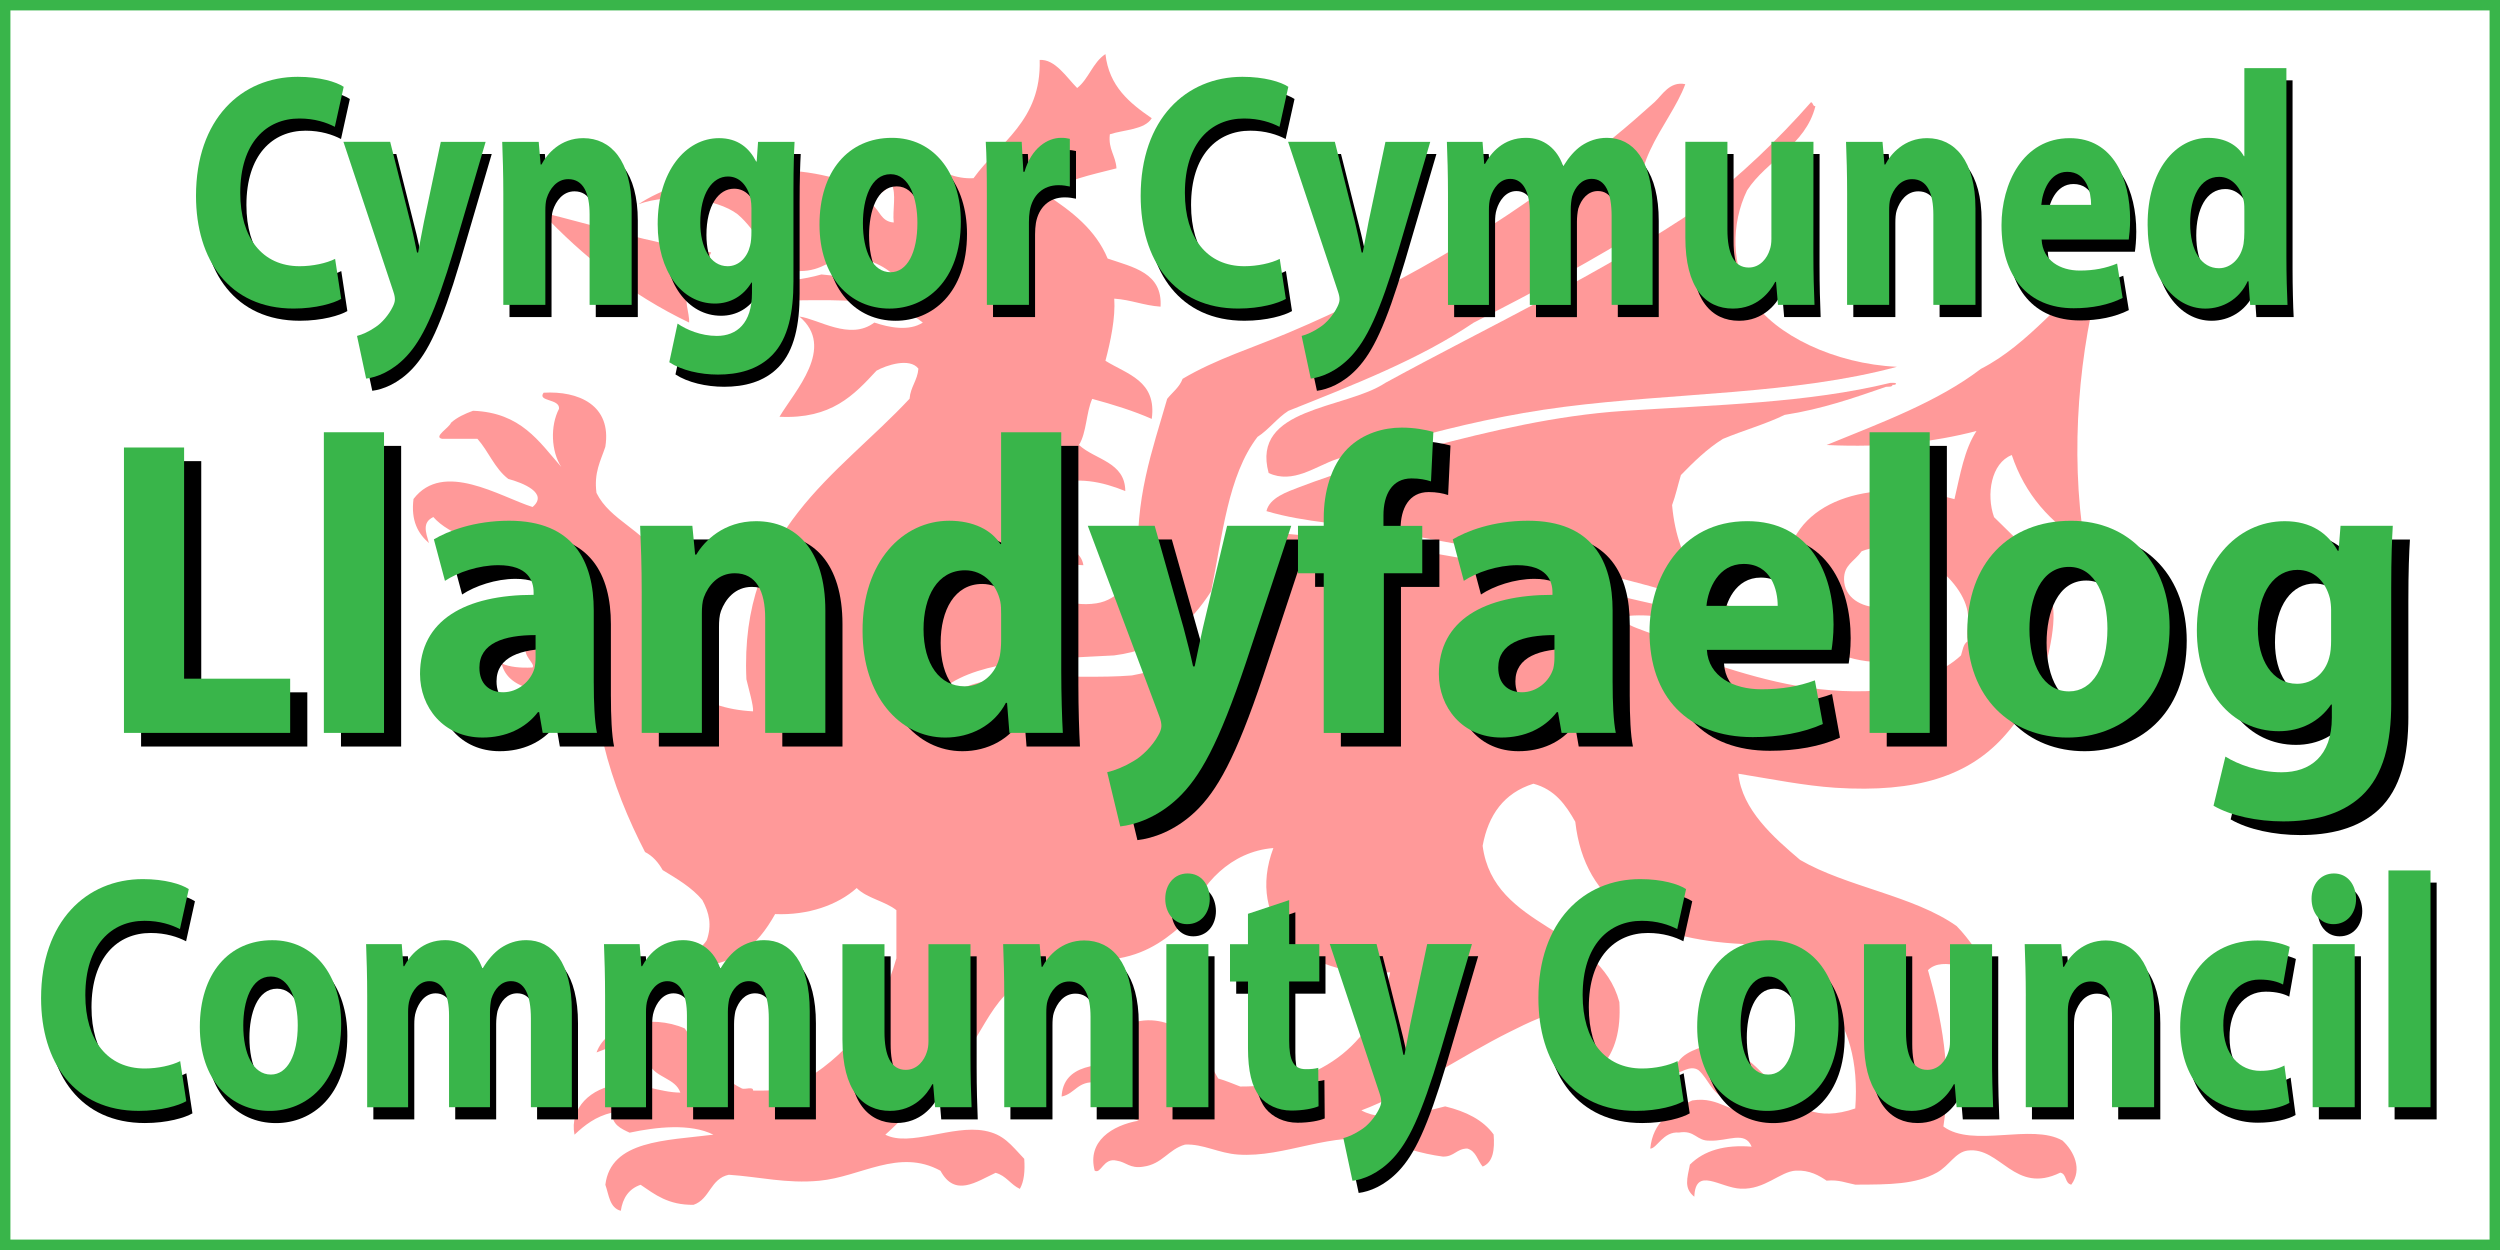 <?xml version="1.0" encoding="utf-8"?>
<!-- Generator: Adobe Illustrator 15.0.0, SVG Export Plug-In . SVG Version: 6.00 Build 0)  -->
<!DOCTYPE svg PUBLIC "-//W3C//DTD SVG 1.1//EN" "http://www.w3.org/Graphics/SVG/1.1/DTD/svg11.dtd">
<svg version="1.1" id="Layer_1" xmlns="http://www.w3.org/2000/svg" xmlns:xlink="http://www.w3.org/1999/xlink" x="0px" y="0px"
	 width="120px" height="60px" viewBox="0 0 120 60" enable-background="new 0 0 120 60" xml:space="preserve">
<g id="Layer_3">
	<rect fill="none" stroke="#39B54A" width="120" height="60"/>
</g>
<g id="Layer_1_1_">
	<g opacity="0.4">
		<g id="Dragon_Group">
			<path fill="#FE0000" d="M86.927,4.907c0.115,0.024,0.072,0.191,0.212,0.192c-0.479,1.902-2.326,2.568-3.281,4.041
				c-0.778,1.614-0.765,3.646,0.211,5.195c1.104,1.749,4.015,3.136,6.984,3.271c-4.896,1.327-10.693,1.244-15.979,1.924
				c-2.622,0.337-5.088,0.902-7.408,1.54c-1.158,0.318-2.381,0.587-3.493,0.962c-1.028,0.347-2.106,1.218-3.278,0.673
				c-0.866-3.173,3.688-3.051,5.606-4.33c5.091-2.78,10.479-5.291,15.134-8.467C83.561,8.388,85.33,6.727,86.927,4.907z"/>
			<path fill="#FE0000" d="M90.843,18.376c0.263-0.012,0.181,0.118,0,0.096c-0.017,0.113-0.192,0.082-0.317,0.096
				c-1.53,0.53-3.06,1.066-4.865,1.347c-0.917,0.449-1.999,0.749-2.967,1.155c-0.771,0.484-1.396,1.104-2.01,1.732
				c-0.145,0.479-0.254,0.988-0.424,1.443c0.131,1.452,0.563,2.632,1.27,3.56c0.222,0.347,0.632,0.52,0.85,0.866
				c0.211,0.097,0.452,0.166,0.525,0.385c0.123,0.03,0.539,0.334,0.107,0.289c-4.938-1.815-10.601-2.772-16.404-3.849
				c-1.912-0.354-3.931-0.399-5.818-0.962c0.146-0.642,0.986-0.925,1.587-1.154c1.908-0.731,4.063-1.354,6.244-1.925
				c2.896-0.758,6.075-1.518,9.313-1.731c4.405-0.292,8.813-0.374,12.807-1.347C90.771,18.376,90.809,18.376,90.843,18.376z"/>
			<path fill="#FE0000" d="M77.719,29.633c0.557,0.617,1.749,0.655,2.329,1.251c0.877,0.292,1.617,0.71,2.435,1.058
				c2.334,0.74,5.063,1.502,8.254,1.154c1.287-0.402,2.533-0.84,3.39-1.635c0.082-0.247,0.104-0.545,0.315-0.673
				c-0.063-0.505,0.086-0.969,0-1.443c-0.313-1.725-3.032-3.711-5.08-2.886c-0.377,0.517-0.854,0.652-0.848,1.347
				c0.021,1.778,3.318,1.851,3.603-0.096c1.817,0.616,1.243,3.685-0.529,3.944c-3.746,0.734-6.405-1.836-5.817-4.81
				c0.586-2.973,4.273-3.927,8.043-2.886c0.273-1.159,0.473-2.391,1.059-3.271c-2.059,0.535-4.403,0.808-7.197,0.673
				c2.629-1.073,5.34-2.073,7.408-3.656c2.328-1.187,3.965-3.515,5.82-4.811c-1.102,3.828-1.562,8.749-0.85,13.181
				c-1.637-0.979-2.855-2.34-3.488-4.233c-0.992,0.386-1.238,1.899-0.851,2.982c1.282,1.284,2.778,2.452,2.854,4.619
				c0.024,0.646-0.144,1.593-0.314,2.212c-0.373,1.33-1.146,2.697-2.115,3.752c-1.662,1.809-4.104,2.662-8.045,2.406
				c-1.523-0.104-2.975-0.403-4.654-0.674c0.174,1.731,1.703,3.067,2.963,4.137c2.238,1.301,5.453,1.715,7.515,3.176
				c0.614,0.628,1.083,1.389,1.587,2.117c-0.725,0.164-2.227-0.742-2.963,0c0.635,2.211,1.162,4.883,0.74,7.504
				c1.412,1.045,4.234-0.168,5.716,0.674c0.551,0.506,0.967,1.38,0.423,2.117c-0.322-0.061-0.207-0.518-0.529-0.577
				c-2.199,1.075-2.869-1.259-4.445-1.06c-0.592,0.076-0.881,0.728-1.479,1.06c-1.021,0.563-2.209,0.573-3.916,0.577
				c-0.438-0.082-0.785-0.248-1.376-0.192c-0.346-0.237-0.817-0.517-1.479-0.481c-0.754,0.041-1.479,0.922-2.646,0.867
				c-1-0.047-2.167-1.084-2.225,0.385c-0.508-0.407-0.344-0.861-0.211-1.541c0.684-0.682,1.67-0.963,2.963-0.862
				c-0.32-0.78-1.146-0.25-2.01-0.288c-0.651,0.02-0.701-0.52-1.48-0.389c-0.752-0.069-1.059,0.771-1.376,0.771
				c0.121-1.271,0.993-1.854,2.011-2.311c1.354-0.227,1.896,0.768,2.965,0.482c0.09-0.691-0.929-0.375-1.377-0.578
				c-0.644-0.25-0.812-0.933-1.271-1.349c-0.438-0.321-0.964,0.242-1.163,0.099c0.104-0.869,0.927-1.082,1.691-1.35
				c3.043,0.255,3.272,4.365,6.984,3.079c0.338-4.569-2.121-6.604-5.396-7.892c-4.588-0.223-7.594-1.885-8.043-5.869
				c-0.455-0.807-0.978-1.551-2.01-1.826c-1.414,0.443-2.164,1.497-2.437,2.98c0.521,4.021,5.606,3.883,6.563,7.504
				c0.08,1.354-0.215,2.373-0.848,3.08c-0.511-1.076-0.335-2.463-1.691-2.6c-0.697-0.068-1.873,0.523-2.752,0.962
				c-2.229,1.108-4.914,2.947-7.092,3.753c1.155,0.645,2.915,0.081,4.021-0.191c1.002,0.244,1.823,0.652,2.327,1.349
				c0.054,0.722-0.018,1.333-0.527,1.54c-0.247-0.288-0.311-0.746-0.74-0.866c-0.521,0.009-0.621,0.396-1.165,0.388
				c-1.081-0.142-1.968-0.457-2.856-0.771c-2.521-0.479-4.695,0.833-6.982,0.673c-0.925-0.063-1.682-0.521-2.54-0.479
				c-0.809,0.229-1.084,0.938-2.011,1.061c-0.641,0.104-0.813-0.225-1.27-0.289c-0.642-0.163-0.749,0.662-1.059,0.479
				c-0.37-1.414,0.837-2.174,2.117-2.402c-1.06-0.258-1.251-1.301-2.011-1.828c-0.93-0.105-1.032,0.537-1.693,0.674
				c0.077-1.531,1.712-1.648,3.598-1.539c-0.061-0.141-0.008-1.207-0.423-1.348c-0.682-0.043-0.999,0.246-1.375,0.479
				c0.298-0.705,1.532-1.313,2.54-1.25c1.744,0.107,2.558,1.707,3.175,2.791c0.378,0.104,0.708,0.254,1.058,0.385
				c4.068,0.024,6.603-2.34,7.197-5.482c-4.248,0.314-6.93-2.458-5.606-5.965c-2.042,0.164-3.479,1.712-4.127,3.464
				c-0.88,0.804-1.81,1.563-3.281,1.828c0.231,1.269,0.07,2.755-1.164,2.981c0.058-1.108-0.533-1.633-1.164-2.117
				c-3.088-0.532-3.763,1.884-4.868,3.463c-1.394,1.332-2.581,2.852-4.022,4.14c1.168,0.603,3.206-0.479,4.763-0.19
				c0.909,0.168,1.246,0.649,1.905,1.349c0.041,0.582-0.007,1.084-0.211,1.442c-0.446-0.205-0.647-0.631-1.164-0.771
				c-0.935,0.434-1.952,1.186-2.646-0.1c-1.998-1.094-3.819,0.293-5.821,0.481c-1.578,0.147-2.857-0.19-4.339-0.288
				c-0.889,0.186-0.899,1.17-1.693,1.443c-1.216,0.016-1.854-0.496-2.54-0.962c-0.564,0.192-0.857,0.631-0.952,1.25
				c-0.544-0.147-0.568-0.767-0.741-1.25c0.262-2.136,2.891-2.118,5.186-2.405c-1.104-0.555-2.76-0.367-4.021-0.096
				c-0.422-0.194-0.846-0.387-0.847-0.963c-0.785,0.185-1.313,0.603-1.799,1.06c-0.251-1.28,0.79-2.254,2.117-2.405
				c0.998-0.115,1.974,0.381,2.963,0.385c-0.227-0.689-1.186-0.719-1.482-1.348c0-0.353,0-0.705,0-1.059
				c-1.15-0.116-1.823,0.203-2.54,0.48c0.493-1.375,2.619-1.855,4.233-1.154c0.769,1.097,1.47,2.256,2.752,2.887
				c0.154,0.053,0.547-0.113,0.529,0.096c0.828,0.016,1.602-0.02,2.117-0.289c2.346-1.33,3.986-3.303,4.762-6.061
				c0-0.77,0-1.54,0-2.309c-0.547-0.437-1.419-0.57-1.905-1.062c-0.907,0.813-2.334,1.317-3.916,1.25
				c-0.846,1.508-2.017,2.724-4.762,2.501c0.425-0.479,1.139-0.693,1.481-1.25c0.253-0.729,0.118-1.309-0.212-1.924
				c-0.503-0.604-1.213-1.018-1.905-1.439c-0.206-0.359-0.465-0.672-0.847-0.867c-1.571-3.043-2.964-7.008-2.329-11.453
				c-0.858,0.214-0.543,2.332-1.058,3.175c-1.013,0.854-3.21,0.588-3.493-0.771c0.381,0.168,0.884,0.223,1.482,0.191
				c0.145-0.201-0.485-0.52-0.318-1.061c0.477-1.015,2.244-1.354,1.588-3.081c-0.981-0.52-1.908-1.088-2.117-2.309
				c-1.332,0.828-3.183,0.068-3.916-0.77c-0.542,0.258-0.365,0.724-0.211,1.25c-0.521-0.456-0.872-1.067-0.741-2.117
				c1.425-1.868,4.159-0.104,5.715,0.385c0.783-0.661-0.47-1.162-1.164-1.347c-0.654-0.496-0.945-1.322-1.482-1.925
				c-0.564,0-1.129,0-1.693,0c-0.451-0.085,0.347-0.539,0.423-0.77c0.283-0.256,0.655-0.431,1.059-0.577
				c2.302,0.088,3.167,1.482,4.233,2.694c-0.483-0.743-0.538-1.958-0.106-2.79c0.047-0.496-1.06-0.334-0.741-0.77
				c1.654-0.099,3.288,0.583,2.963,2.598c-0.22,0.666-0.555,1.229-0.424,2.212c0.656,1.328,2.28,1.776,2.963,3.079
				c0.25,1.087,0.229,2.421,0.212,3.752c0.327,2.233,1.713,3.509,4.339,3.653c0.033-0.256-0.212-1.088-0.318-1.537
				c-0.337-7.169,4.364-9.759,7.832-13.469c0.044-0.569,0.379-0.874,0.424-1.443c-0.415-0.543-1.548-0.163-2.011,0.096
				c-1.081,1.166-2.159,2.334-4.657,2.213c0.733-1.237,2.719-3.326,0.953-4.811c0.91,0.116,2.43,1.177,3.599,0.289
				c0.726,0.244,1.669,0.428,2.328,0c-2.464-2.005-7.795-0.346-11.218-1.54c-0.302,0.407,0.028,1.062,0,1.54
				c-2.82-1.349-5.105-3.185-7.091-5.292c2.37,0.572,5.271,1.494,8.149,1.924c-0.17,0.455-0.662,0.617-0.741,1.155
				c1.765,0.413,4.377,0.385,6.033-0.096c1.127,0.13,2.382,0.143,3.598,0.192c-0.303-0.463-1.373-1.061-2.54-1.059
				c-0.793,0.273-1.256,0.846-2.54,0.673c-1.156-0.617-1.588-1.891-2.54-2.694c-0.996-0.761-3.247-1.037-4.762-0.481
				c2.119-1.417,6.486-2.216,9.736-1.155c0.744-0.547,0.917-1.359,1.905-1.443c1.516-0.129,2.762,1.447,4.445,1.347
				c1.243-1.724,3.26-2.745,3.175-5.676c0.743-0.052,1.304,0.855,1.799,1.347C52.26,3.792,52.447,3,53.061,2.596
				c0.171,1.544,1.156,2.349,2.223,3.079c-0.342,0.555-1.307,0.544-2.011,0.77c-0.087,0.721,0.283,1.026,0.318,1.636
				c-1.235,0.32-2.547,0.571-3.387,1.25c1.23,0.806,2.382,1.683,2.963,3.079c1.229,0.421,2.637,0.682,2.54,2.31
				c-0.82-0.057-1.403-0.329-2.223-0.385c0.063,0.921-0.179,2.058-0.423,2.983c1.048,0.651,2.473,0.959,2.223,2.79
				c-0.878-0.388-1.853-0.689-2.858-0.962c-0.295,0.661-0.266,1.618-0.635,2.212c0.767,0.714,2.215,0.809,2.223,2.213
				c-1.103-0.446-2.286-0.713-3.599-0.289c0.18,1.158-0.321,1.697-0.635,2.405c0.711,0.508,2.062,0.435,2.223,1.443
				c-0.923-0.069-1.59,0.095-2.223,0.289c0.182,1.176,1.535,1.745,2.857,1.539c1.067-0.166,1.602-1.107,2.011-1.731
				c-0.206-3.299,0.67-5.612,1.376-8.082c0.252-0.316,0.59-0.553,0.741-0.962c1.583-0.94,3.396-1.501,5.081-2.212
				c4.973-2.1,9.635-4.821,13.651-7.89c1.407-0.992,2.622-2.008,3.916-3.175c0.369-0.333,0.728-1.021,1.481-0.866
				c-0.744,2.03-3.181,4.16-1.693,6.735c-2.688,1.693-5.549,3.229-8.467,4.714c-2.588,1.753-5.754,2.979-8.894,4.233
				c-0.557,0.36-0.926,0.891-1.481,1.25c-1.419,1.854-1.684,4.756-2.223,7.409c-0.991,1.536-2.306,2.778-4.657,3.079
				c-3.094,0.17-6.353,0.188-8.149,1.539c-0.187,0.601-0.569,1.022-0.635,1.731c0.343-0.489,0.73-0.939,1.058-1.442
				c1.823-1.229,5.655-0.632,8.573-0.866c2.337-0.408,3.718-1.688,4.762-3.271c0.393-1.15,0.545-2.519,1.059-3.56
				c1.542-0.061,3.129,0.197,4.661,0.385c4.43,0.547,8.961,1.427,12.805,2.597c1.371,0.374,3.253,0.662,4.658,1.251
				c0.041,0.018,0.522,0.258,0.104,0.096c-0.387,0.032-0.588-0.107-0.848-0.192C80.209,29.75,78.986,29.364,77.719,29.633z
				 M41.842,9.814c0.387,0.257,0.433,0.825,1.058,0.866c-0.069-0.579,0.14-1.41-0.105-1.828C42.514,9.206,41.974,9.324,41.842,9.814
				z M26.92,22.61C26.989,22.673,26.875,22.57,26.92,22.61L26.92,22.61z"/>
		</g>
	</g>
</g>
<g id="Texts">
	<g enable-background="new    ">
		<path d="M9.237,53.441c-0.358,0.209-1.208,0.465-2.283,0.465c-3.093,0-4.686-2.338-4.686-5.41c0-3.682,2.177-5.715,4.885-5.715
			c1.048,0,1.845,0.24,2.204,0.48l-0.425,1.92c-0.398-0.207-0.969-0.398-1.699-0.398c-1.593,0-2.841,1.168-2.841,3.568
			c0,2.16,1.062,3.521,2.854,3.521c0.624,0,1.288-0.146,1.699-0.354L9.237,53.441z"/>
		<path d="M16.672,49.729c0,2.865-1.686,4.18-3.425,4.18c-1.898,0-3.359-1.506-3.359-4.033c0-2.545,1.381-4.162,3.478-4.162
			C15.345,45.711,16.672,47.359,16.672,49.729z M11.973,49.809c0,1.346,0.464,2.354,1.327,2.354c0.797,0,1.288-0.944,1.288-2.369
			c0-1.151-0.372-2.337-1.288-2.337C12.345,47.456,11.973,48.656,11.973,49.809z"/>
		<path d="M17.921,48.4c0-0.979-0.026-1.793-0.053-2.498h1.712l0.08,1.058h0.04c0.278-0.513,0.863-1.249,1.964-1.249
			c0.85,0,1.5,0.527,1.779,1.346h0.027c0.252-0.416,0.531-0.736,0.85-0.961c0.358-0.24,0.756-0.385,1.234-0.385
			c1.248,0,2.19,1.057,2.19,3.41v4.609H25.78v-4.258c0-1.139-0.305-1.793-0.956-1.793c-0.478,0-0.796,0.385-0.942,0.848
			c-0.04,0.177-0.066,0.416-0.066,0.625v4.578h-1.965v-4.401c0-0.978-0.292-1.649-0.942-1.649c-0.518,0-0.823,0.48-0.943,0.864
			c-0.066,0.192-0.08,0.417-0.08,0.625v4.562h-1.965V48.4z"/>
		<path d="M29.34,48.4c0-0.979-0.026-1.793-0.053-2.498H31l0.08,1.058h0.04c0.278-0.513,0.863-1.249,1.964-1.249
			c0.85,0,1.5,0.527,1.779,1.346h0.027c0.252-0.416,0.531-0.736,0.85-0.961c0.358-0.24,0.756-0.385,1.234-0.385
			c1.248,0,2.19,1.057,2.19,3.41v4.609h-1.965v-4.258c0-1.139-0.305-1.793-0.956-1.793c-0.478,0-0.796,0.385-0.942,0.848
			c-0.04,0.177-0.066,0.416-0.066,0.625v4.578H33.27v-4.401c0-0.978-0.292-1.649-0.942-1.649c-0.518,0-0.823,0.48-0.943,0.864
			c-0.066,0.192-0.08,0.417-0.08,0.625v4.562H29.34V48.4z"/>
		<path d="M46.879,51.219c0,1.023,0.026,1.855,0.053,2.512H45.18l-0.093-1.104h-0.04c-0.252,0.48-0.863,1.279-2.031,1.279
			c-1.327,0-2.283-0.991-2.283-3.408v-4.594h2.018v4.209c0,1.137,0.305,1.824,1.022,1.824c0.558,0,0.89-0.463,1.009-0.849
			c0.053-0.146,0.08-0.319,0.08-0.526v-4.658h2.018L46.879,51.219L46.879,51.219z"/>
		<path d="M48.5,48.4c0-0.979-0.026-1.793-0.053-2.498h1.752l0.093,1.09h0.04c0.266-0.514,0.916-1.266,2.005-1.266
			c1.327,0,2.323,1.071,2.323,3.377v4.627h-2.018v-4.338c0-1.01-0.292-1.697-1.022-1.697c-0.557,0-0.889,0.465-1.035,0.912
			c-0.053,0.16-0.066,0.385-0.066,0.607v4.516H48.5V48.4z"/>
		<path d="M58.365,43.727c0,0.672-0.412,1.217-1.088,1.217c-0.638,0-1.049-0.545-1.049-1.217c0-0.688,0.425-1.217,1.075-1.217
			C57.953,42.51,58.352,43.038,58.365,43.727z M56.281,53.73v-7.828h2.018v7.828H56.281z"/>
		<path d="M62.177,43.79v2.112h1.446v1.793h-1.446v2.834c0,0.943,0.199,1.375,0.796,1.375c0.279,0,0.412-0.016,0.598-0.063
			l0.016,1.843c-0.253,0.11-0.744,0.207-1.302,0.207c-0.65,0-1.194-0.271-1.526-0.672c-0.373-0.466-0.558-1.218-0.558-2.32v-3.201
			h-0.863v-1.793H60.2v-1.457L62.177,43.79z"/>
		<path d="M66.372,45.902l0.969,3.856c0.106,0.448,0.239,1.041,0.318,1.457h0.054c0.079-0.433,0.186-1.009,0.278-1.473l0.811-3.843
			h2.15l-1.515,5.154c-0.931,3.121-1.554,4.354-2.283,5.137c-0.689,0.736-1.434,1.011-1.938,1.072l-0.438-2.049
			c0.252-0.063,0.57-0.208,0.875-0.416c0.307-0.191,0.65-0.592,0.838-0.977c0.064-0.129,0.105-0.256,0.105-0.352
			c0-0.099-0.015-0.209-0.08-0.4l-2.39-7.172h2.244v0.004H66.372z"/>
		<path d="M81.107,53.441c-0.357,0.209-1.207,0.465-2.282,0.465c-3.093,0-4.687-2.338-4.687-5.41c0-3.682,2.178-5.715,4.885-5.715
			c1.05,0,1.847,0.24,2.205,0.48l-0.426,1.92c-0.398-0.207-0.97-0.398-1.699-0.398c-1.592,0-2.84,1.168-2.84,3.568
			c0,2.16,1.062,3.521,2.854,3.521c0.624,0,1.287-0.146,1.699-0.354L81.107,53.441z"/>
		<path d="M88.545,49.729c0,2.865-1.686,4.18-3.425,4.18c-1.897,0-3.358-1.506-3.358-4.033c0-2.545,1.381-4.162,3.479-4.162
			C87.218,45.711,88.545,47.359,88.545,49.729z M83.846,49.809c0,1.346,0.465,2.354,1.327,2.354c0.798,0,1.288-0.944,1.288-2.369
			c0-1.151-0.372-2.337-1.288-2.337C84.217,47.456,83.846,48.656,83.846,49.809z"/>
		<path d="M95.914,51.219c0,1.023,0.025,1.855,0.053,2.512h-1.752l-0.093-1.104h-0.04c-0.252,0.48-0.863,1.279-2.031,1.279
			c-1.326,0-2.283-0.991-2.283-3.408v-4.594h2.02v4.209c0,1.137,0.306,1.824,1.021,1.824c0.559,0,0.891-0.463,1.008-0.849
			c0.056-0.146,0.08-0.319,0.08-0.526v-4.658h2.02L95.914,51.219L95.914,51.219z"/>
		<path d="M97.535,48.4c0-0.979-0.026-1.793-0.053-2.498h1.752l0.093,1.09h0.04c0.266-0.514,0.916-1.266,2.005-1.266
			c1.327,0,2.323,1.071,2.323,3.377v4.627h-2.021v-4.338c0-1.01-0.292-1.697-1.021-1.697c-0.557,0-0.889,0.465-1.035,0.912
			c-0.053,0.16-0.066,0.385-0.066,0.607v4.516h-2.018V48.4z"/>
		<path d="M110.188,53.521c-0.356,0.209-1.035,0.369-1.806,0.369c-2.097,0-3.438-1.555-3.438-4.002c0-2.289,1.303-4.162,3.719-4.162
			c0.529,0,1.113,0.11,1.54,0.305l-0.319,1.809c-0.236-0.128-0.597-0.24-1.128-0.24c-1.063,0-1.752,0.914-1.737,2.193
			c0,1.426,0.797,2.191,1.777,2.191c0.479,0,0.852-0.096,1.154-0.256L110.188,53.521z"/>
		<path d="M113.389,43.727c0,0.672-0.412,1.217-1.089,1.217c-0.638,0-1.049-0.545-1.049-1.217c0-0.688,0.425-1.217,1.075-1.217
			S113.375,43.038,113.389,43.727z M111.305,53.73v-7.828h2.019v7.828H111.305z"/>
		<path d="M114.941,42.366h2.018V53.73h-2.018V42.366z"/>
	</g>
	<g enable-background="new    ">
		<path d="M16.673,14.932c-0.358,0.208-1.208,0.464-2.283,0.464c-3.093,0-4.686-2.337-4.686-5.41c0-3.682,2.177-5.714,4.885-5.714
			c1.048,0,1.845,0.24,2.204,0.48l-0.425,1.921c-0.398-0.208-0.969-0.4-1.699-0.4c-1.593,0-2.841,1.168-2.841,3.569
			c0,2.161,1.062,3.521,2.854,3.521c0.624,0,1.288-0.144,1.699-0.352L16.673,14.932z"/>
		<path d="M19.024,7.393l0.969,3.857c0.106,0.448,0.239,1.041,0.318,1.457h0.053c0.08-0.432,0.186-1.008,0.279-1.473l0.81-3.841
			h2.15l-1.513,5.154c-0.929,3.121-1.553,4.354-2.283,5.138c-0.69,0.736-1.434,1.009-1.938,1.073l-0.438-2.049
			c0.252-0.064,0.571-0.208,0.876-0.417c0.305-0.192,0.65-0.592,0.836-0.976c0.066-0.128,0.106-0.256,0.106-0.353
			c0-0.096-0.013-0.208-0.08-0.4l-2.39-7.171L19.024,7.393L19.024,7.393z"/>
		<path d="M24.455,9.89c0-0.977-0.026-1.793-0.053-2.497h1.752l0.093,1.088h0.04c0.266-0.512,0.916-1.265,2.005-1.265
			c1.327,0,2.323,1.073,2.323,3.377v4.626h-2.018v-4.338c0-1.008-0.292-1.697-1.022-1.697c-0.557,0-0.889,0.464-1.035,0.913
			c-0.053,0.16-0.066,0.384-0.066,0.608v4.514h-2.018L24.455,9.89L24.455,9.89z"/>
		<path d="M38.382,14.084c0,1.504-0.252,2.737-0.996,3.521c-0.704,0.736-1.672,0.96-2.628,0.96c-0.863,0-1.752-0.208-2.336-0.592
			l0.398-1.856c0.412,0.288,1.115,0.592,1.885,0.592c0.956,0,1.686-0.608,1.686-2.065v-0.496h-0.026
			c-0.385,0.64-1.009,1.008-1.752,1.008c-1.606,0-2.748-1.569-2.748-3.81c0-2.529,1.341-4.13,2.947-4.13
			c0.889,0,1.447,0.464,1.779,1.121h0.026l0.066-0.944h1.752c-0.026,0.512-0.053,1.168-0.053,2.337V14.084z M36.365,10.578
			c0-0.144-0.013-0.304-0.04-0.448c-0.146-0.641-0.531-1.073-1.088-1.073c-0.744,0-1.328,0.8-1.328,2.225
			c0,1.168,0.478,2.081,1.314,2.081c0.531,0,0.942-0.416,1.075-0.976c0.053-0.192,0.066-0.448,0.066-0.656v-1.153H36.365z"/>
		<path d="M46.416,11.219c0,2.865-1.686,4.178-3.425,4.178c-1.898,0-3.359-1.505-3.359-4.034c0-2.545,1.381-4.162,3.478-4.162
			C45.088,7.201,46.416,8.85,46.416,11.219z M41.716,11.299c0,1.344,0.464,2.353,1.327,2.353c0.797,0,1.288-0.944,1.288-2.369
			c0-1.152-0.372-2.337-1.288-2.337C42.088,8.946,41.716,10.146,41.716,11.299z"/>
		<path d="M47.665,9.97c0-1.153-0.013-1.905-0.053-2.577h1.726l0.08,1.44h0.053c0.332-1.152,1.115-1.632,1.752-1.632
			c0.186,0,0.279,0.016,0.425,0.048v2.289c-0.16-0.032-0.319-0.064-0.544-0.064c-0.743,0-1.248,0.48-1.381,1.232
			c-0.026,0.16-0.04,0.352-0.04,0.544v3.97h-2.018V9.97z"/>
		<path d="M62.016,14.932c-0.355,0.208-1.207,0.464-2.282,0.464c-3.093,0-4.686-2.337-4.686-5.41c0-3.682,2.177-5.714,4.885-5.714
			c1.047,0,1.844,0.24,2.204,0.48l-0.426,1.921c-0.398-0.208-0.969-0.4-1.699-0.4c-1.593,0-2.841,1.168-2.841,3.569
			c0,2.161,1.062,3.521,2.854,3.521c0.624,0,1.288-0.144,1.7-0.352L62.016,14.932z"/>
		<path d="M64.368,7.393l0.97,3.857c0.105,0.448,0.238,1.041,0.318,1.457h0.053c0.08-0.432,0.188-1.008,0.279-1.473l0.81-3.841h2.15
			l-1.513,5.154c-0.932,3.121-1.556,4.354-2.285,5.138c-0.688,0.736-1.435,1.009-1.938,1.073l-0.438-2.049
			c0.252-0.064,0.57-0.208,0.875-0.417c0.308-0.192,0.65-0.592,0.838-0.976c0.066-0.128,0.105-0.256,0.105-0.353
			c0-0.096-0.014-0.208-0.08-0.4l-2.39-7.171L64.368,7.393L64.368,7.393z"/>
		<path d="M69.799,9.89c0-0.977-0.025-1.793-0.053-2.497h1.712l0.08,1.057h0.04c0.277-0.512,0.861-1.249,1.965-1.249
			c0.85,0,1.5,0.528,1.777,1.344h0.027c0.252-0.416,0.529-0.736,0.85-0.96c0.357-0.24,0.757-0.384,1.234-0.384
			c1.248,0,2.189,1.056,2.189,3.409v4.61h-1.965v-4.258c0-1.136-0.307-1.792-0.956-1.792c-0.479,0-0.798,0.384-0.942,0.848
			c-0.04,0.176-0.064,0.416-0.064,0.625v4.578h-1.965v-4.402c0-0.977-0.293-1.648-0.942-1.648c-0.519,0-0.823,0.48-0.942,0.864
			c-0.066,0.192-0.08,0.416-0.08,0.624v4.562h-1.965V9.89z"/>
		<path d="M87.338,12.707c0,1.024,0.025,1.857,0.053,2.513h-1.752l-0.093-1.104h-0.04c-0.252,0.48-0.863,1.281-2.031,1.281
			c-1.326,0-2.283-0.993-2.283-3.41V7.393h2.02v4.209c0,1.137,0.307,1.825,1.021,1.825c0.559,0,0.891-0.464,1.01-0.849
			c0.054-0.144,0.078-0.32,0.078-0.528V7.393h2.02L87.338,12.707L87.338,12.707z"/>
		<path d="M88.959,9.89c0-0.977-0.025-1.793-0.053-2.497h1.752l0.093,1.088h0.04c0.266-0.512,0.916-1.265,2.005-1.265
			c1.327,0,2.323,1.073,2.323,3.377v4.626H93.1v-4.338c0-1.008-0.291-1.697-1.021-1.697c-0.558,0-0.89,0.464-1.036,0.913
			c-0.053,0.16-0.066,0.384-0.066,0.608v4.514h-2.018V9.89z"/>
		<path d="M98.293,12.083c0.053,1.008,0.889,1.489,1.832,1.489c0.689,0,1.247-0.112,1.792-0.336l0.267,1.649
			c-0.664,0.336-1.475,0.496-2.351,0.496c-2.204,0-3.465-1.537-3.465-3.986c0-1.985,1.021-4.178,3.278-4.178
			c2.098,0,2.895,1.969,2.895,3.906c0,0.416-0.04,0.784-0.066,0.96H98.293z M100.669,10.418c0-0.592-0.213-1.585-1.142-1.585
			c-0.852,0-1.195,0.944-1.248,1.585H100.669z"/>
		<path d="M110.043,3.855v9.028c0,0.88,0.025,1.809,0.053,2.337h-1.791l-0.08-1.136h-0.039c-0.397,0.864-1.194,1.313-2.031,1.313
			c-1.541,0-2.773-1.585-2.773-4.018c-0.014-2.641,1.354-4.178,2.907-4.178c0.812,0,1.42,0.352,1.712,0.88h0.025V3.855H110.043z
			 M108.023,10.707c0-0.128,0-0.304-0.025-0.448c-0.119-0.64-0.559-1.185-1.182-1.185c-0.93,0-1.396,0.992-1.396,2.225
			c0,1.328,0.544,2.161,1.381,2.161c0.585,0,1.063-0.48,1.183-1.168c0.027-0.176,0.039-0.368,0.039-0.56V10.707z"/>
	</g>
	<g>
		<path d="M6.772,22.135H9.66v11.097h5.091v2.602H6.772V22.135z"/>
		<path d="M16.367,21.403h2.888v14.431h-2.888V21.403z"/>
		<path d="M29.324,33.436c0,0.936,0.038,1.85,0.152,2.398h-2.603l-0.171-0.996h-0.057c-0.608,0.793-1.558,1.22-2.66,1.22
			c-1.88,0-3.001-1.464-3.001-3.049c0-2.581,2.166-3.801,5.452-3.801v-0.122c0-0.548-0.266-1.301-1.69-1.301
			c-0.95,0-1.957,0.346-2.565,0.752l-0.532-1.992c0.646-0.386,1.919-0.894,3.609-0.894c3.097,0,4.065,1.951,4.065,4.309V33.436z
			 M26.531,31.139c-1.52,0-2.698,0.387-2.698,1.565c0,0.792,0.494,1.179,1.14,1.179c0.703,0,1.311-0.508,1.5-1.139
			c0.038-0.162,0.057-0.346,0.057-0.527V31.139z"/>
		<path d="M31.624,29.066c0-1.24-0.038-2.276-0.076-3.171h2.507l0.133,1.382h0.057c0.38-0.65,1.311-1.605,2.869-1.605
			c1.9,0,3.325,1.361,3.325,4.288v5.874h-2.888v-5.508c0-1.281-0.418-2.155-1.463-2.155c-0.798,0-1.272,0.589-1.481,1.159
			c-0.076,0.203-0.095,0.488-0.095,0.772v5.731h-2.888V29.066z"/>
		<path d="M51.762,21.403v11.464c0,1.117,0.038,2.296,0.076,2.967h-2.564l-0.114-1.443h-0.057c-0.57,1.098-1.71,1.667-2.906,1.667
			c-2.204,0-3.971-2.013-3.971-5.102c-0.019-3.354,1.938-5.305,4.16-5.305c1.159,0,2.033,0.447,2.451,1.118h0.038v-5.366H51.762z
			 M48.875,30.103c0-0.163,0-0.386-0.038-0.569c-0.171-0.813-0.798-1.504-1.691-1.504c-1.329,0-1.994,1.26-1.994,2.825
			c0,1.687,0.778,2.743,1.976,2.743c0.836,0,1.52-0.609,1.69-1.482c0.038-0.225,0.058-0.469,0.058-0.712V30.103z"/>
		<path d="M56.248,25.895l1.387,4.898c0.152,0.569,0.343,1.322,0.456,1.85h0.076c0.114-0.549,0.266-1.28,0.399-1.869l1.158-4.878
			h3.079l-2.166,6.544c-1.331,3.964-2.223,5.529-3.268,6.524c-0.988,0.935-2.052,1.28-2.773,1.362l-0.627-2.602
			c0.361-0.082,0.816-0.265,1.254-0.529c0.437-0.244,0.931-0.752,1.196-1.239c0.096-0.163,0.152-0.325,0.152-0.447
			S56.552,35.244,56.457,35l-3.419-9.105H56.248z"/>
		<path d="M64.361,35.834v-7.663h-1.236v-2.276h1.236v-0.386c0-1.199,0.342-2.52,1.158-3.333c0.74-0.731,1.729-0.996,2.584-0.996
			c0.627,0,1.121,0.102,1.52,0.204l-0.113,2.378c-0.248-0.082-0.553-0.143-0.932-0.143c-0.949,0-1.35,0.793-1.35,1.769v0.508h1.863
			v2.276h-1.844v7.663H64.361z"/>
		<path d="M78.229,33.436c0,0.936,0.039,1.85,0.152,2.398h-2.602l-0.172-0.996h-0.057c-0.607,0.793-1.559,1.22-2.66,1.22
			c-1.881,0-3.002-1.464-3.002-3.049c0-2.581,2.166-3.801,5.453-3.801v-0.122c0-0.548-0.266-1.301-1.691-1.301
			c-0.949,0-1.957,0.346-2.564,0.752l-0.531-1.992c0.645-0.386,1.918-0.894,3.609-0.894c3.096,0,4.064,1.951,4.064,4.309V33.436z
			 M75.436,31.139c-1.52,0-2.697,0.387-2.697,1.565c0,0.792,0.494,1.179,1.141,1.179c0.703,0,1.311-0.508,1.5-1.139
			c0.039-0.162,0.057-0.346,0.057-0.527V31.139z"/>
		<path d="M82.752,31.851c0.076,1.28,1.273,1.89,2.621,1.89c0.988,0,1.787-0.143,2.564-0.427l0.381,2.094
			c-0.949,0.427-2.109,0.63-3.363,0.63c-3.152,0-4.957-1.951-4.957-5.061c0-2.521,1.463-5.305,4.691-5.305
			c3.002,0,4.143,2.5,4.143,4.959c0,0.528-0.059,0.996-0.096,1.22H82.752z M86.152,29.736c0-0.752-0.303-2.012-1.633-2.012
			c-1.217,0-1.711,1.199-1.787,2.012H86.152z"/>
		<path d="M90.563,21.403h2.887v14.431h-2.887V21.403z"/>
		<path d="M104.963,30.753c0,3.638-2.414,5.305-4.902,5.305c-2.717,0-4.807-1.911-4.807-5.122c0-3.231,1.977-5.284,4.979-5.284
			C103.063,25.651,104.963,27.745,104.963,30.753z M98.236,30.854c0,1.707,0.666,2.987,1.9,2.987c1.141,0,1.842-1.199,1.842-3.008
			c0-1.463-0.531-2.967-1.842-2.967C98.77,27.867,98.236,29.391,98.236,30.854z"/>
		<path d="M115.602,34.391c0,1.91-0.361,3.476-1.426,4.472c-1.006,0.935-2.393,1.22-3.76,1.22c-1.236,0-2.508-0.265-3.344-0.752
			l0.57-2.357c0.588,0.365,1.596,0.752,2.697,0.752c1.367,0,2.412-0.773,2.412-2.622v-0.63h-0.037
			c-0.553,0.813-1.445,1.28-2.508,1.28c-2.299,0-3.934-1.992-3.934-4.837c0-3.212,1.92-5.244,4.219-5.244
			c1.271,0,2.07,0.589,2.545,1.422h0.037l0.096-1.199h2.508c-0.039,0.65-0.076,1.484-0.076,2.968V34.391z M112.715,29.94
			c0-0.183-0.02-0.386-0.059-0.569c-0.209-0.813-0.76-1.362-1.557-1.362c-1.064,0-1.9,1.017-1.9,2.825
			c0,1.484,0.684,2.643,1.881,2.643c0.76,0,1.35-0.529,1.539-1.24c0.076-0.244,0.096-0.568,0.096-0.833V29.94z"/>
	</g>
</g>
<g id="Texts_1_">
	<g enable-background="new    ">
		<path fill="#39B54A" d="M8.941,52.857c-0.358,0.209-1.208,0.465-2.283,0.465c-3.093,0-4.686-2.338-4.686-5.41
			c0-3.682,2.177-5.715,4.885-5.715c1.048,0,1.845,0.24,2.204,0.48l-0.425,1.92c-0.398-0.207-0.969-0.398-1.699-0.398
			c-1.593,0-2.841,1.168-2.841,3.568c0,2.16,1.062,3.521,2.854,3.521c0.624,0,1.288-0.146,1.699-0.354L8.941,52.857z"/>
		<path fill="#39B54A" d="M16.376,49.145c0,2.865-1.686,4.178-3.425,4.178c-1.898,0-3.359-1.504-3.359-4.031
			c0-2.545,1.381-4.162,3.478-4.162C15.049,45.127,16.376,46.775,16.376,49.145z M11.677,49.225c0,1.346,0.464,2.354,1.327,2.354
			c0.797,0,1.288-0.944,1.288-2.369c0-1.151-0.372-2.337-1.288-2.337C12.049,46.872,11.677,48.072,11.677,49.225z"/>
		<path fill="#39B54A" d="M17.625,47.816c0-0.979-0.026-1.793-0.053-2.498h1.712l0.08,1.058h0.04
			c0.279-0.513,0.863-1.249,1.964-1.249c0.85,0,1.5,0.527,1.779,1.346h0.027c0.252-0.416,0.531-0.736,0.85-0.961
			c0.358-0.24,0.757-0.385,1.234-0.385c1.248,0,2.19,1.057,2.19,3.41v4.609h-1.965v-4.258c0-1.139-0.305-1.793-0.956-1.793
			c-0.478,0-0.796,0.385-0.942,0.848c-0.04,0.177-0.066,0.416-0.066,0.625v4.578h-1.965v-4.401c0-0.978-0.292-1.649-0.942-1.649
			c-0.518,0-0.823,0.48-0.943,0.864c-0.066,0.192-0.08,0.417-0.08,0.625v4.562h-1.965L17.625,47.816L17.625,47.816z"/>
		<path fill="#39B54A" d="M29.044,47.816c0-0.979-0.026-1.793-0.053-2.498h1.712l0.08,1.058h0.04
			c0.279-0.513,0.863-1.249,1.964-1.249c0.85,0,1.5,0.527,1.779,1.346h0.027c0.252-0.416,0.531-0.736,0.85-0.961
			c0.358-0.24,0.757-0.385,1.234-0.385c1.248,0,2.19,1.057,2.19,3.41v4.609h-1.965v-4.258c0-1.139-0.305-1.793-0.956-1.793
			c-0.478,0-0.796,0.385-0.942,0.848c-0.04,0.177-0.066,0.416-0.066,0.625v4.578h-1.965v-4.401c0-0.978-0.292-1.649-0.942-1.649
			c-0.518,0-0.823,0.48-0.943,0.864c-0.066,0.192-0.08,0.417-0.08,0.625v4.562h-1.965L29.044,47.816L29.044,47.816z"/>
		<path fill="#39B54A" d="M46.583,50.634c0,1.024,0.026,1.856,0.053,2.513h-1.752l-0.093-1.104h-0.04
			c-0.252,0.48-0.863,1.279-2.031,1.279c-1.327,0-2.283-0.991-2.283-3.408V45.32h2.018v4.209c0,1.137,0.305,1.824,1.022,1.824
			c0.558,0,0.89-0.463,1.009-0.849c0.053-0.146,0.08-0.319,0.08-0.526V45.32h2.018L46.583,50.634L46.583,50.634z"/>
		<path fill="#39B54A" d="M48.204,47.816c0-0.979-0.026-1.793-0.053-2.498h1.752l0.093,1.09h0.04
			c0.266-0.514,0.916-1.266,2.005-1.266c1.327,0,2.323,1.071,2.323,3.377v4.627h-2.018v-4.338c0-1.01-0.292-1.697-1.022-1.697
			c-0.558,0-0.89,0.465-1.036,0.912c-0.053,0.16-0.066,0.385-0.066,0.607v4.516h-2.018V47.816z"/>
		<path fill="#39B54A" d="M58.069,43.143c0,0.672-0.412,1.217-1.089,1.217c-0.637,0-1.048-0.545-1.048-1.217
			c0-0.688,0.425-1.217,1.075-1.217C57.657,41.926,58.056,42.454,58.069,43.143z M55.985,53.146v-7.828h2.018v7.828H55.985z"/>
		<path fill="#39B54A" d="M61.88,43.206v2.112h1.447v1.793H61.88v2.834c0,0.943,0.199,1.375,0.797,1.375
			c0.278,0,0.411-0.016,0.599-0.063l0.014,1.843c-0.252,0.11-0.743,0.207-1.303,0.207c-0.648,0-1.192-0.271-1.525-0.673
			c-0.372-0.465-0.559-1.217-0.559-2.319v-3.201H59.04V45.32h0.862v-1.457L61.88,43.206z"/>
		<path fill="#39B54A" d="M66.075,45.318l0.969,3.856c0.106,0.448,0.239,1.041,0.317,1.457h0.055
			c0.079-0.433,0.186-1.009,0.277-1.473l0.812-3.843h2.149l-1.514,5.154c-0.931,3.12-1.554,4.354-2.283,5.137
			c-0.689,0.736-1.435,1.011-1.938,1.072l-0.438-2.049c0.252-0.063,0.569-0.208,0.875-0.416c0.307-0.191,0.65-0.592,0.836-0.977
			c0.066-0.129,0.106-0.256,0.106-0.352c0-0.099-0.014-0.209-0.079-0.4l-2.39-7.172h2.244v0.004H66.075z"/>
		<path fill="#39B54A" d="M80.813,52.857c-0.357,0.209-1.209,0.465-2.283,0.465c-3.094,0-4.687-2.338-4.687-5.41
			c0-3.682,2.177-5.715,4.886-5.715c1.049,0,1.847,0.24,2.203,0.48l-0.425,1.92c-0.397-0.207-0.97-0.398-1.698-0.398
			c-1.594,0-2.842,1.168-2.842,3.568c0,2.16,1.063,3.521,2.854,3.521c0.625,0,1.289-0.146,1.699-0.354L80.813,52.857z"/>
		<path fill="#39B54A" d="M88.248,49.145c0,2.865-1.686,4.178-3.425,4.178c-1.898,0-3.358-1.504-3.358-4.031
			c0-2.545,1.381-4.162,3.479-4.162C86.921,45.127,88.248,46.775,88.248,49.145z M83.549,49.225c0,1.346,0.465,2.354,1.327,2.354
			c0.797,0,1.288-0.944,1.288-2.369c0-1.151-0.372-2.337-1.288-2.337C83.92,46.872,83.549,48.072,83.549,49.225z"/>
		<path fill="#39B54A" d="M95.617,50.634c0,1.024,0.025,1.856,0.053,2.513h-1.752l-0.093-1.104h-0.04
			c-0.252,0.48-0.863,1.279-2.031,1.279c-1.327,0-2.283-0.991-2.283-3.408V45.32h2.018v4.209c0,1.137,0.308,1.824,1.023,1.824
			c0.557,0,0.889-0.463,1.008-0.849c0.056-0.146,0.08-0.319,0.08-0.526V45.32h2.02L95.617,50.634L95.617,50.634z"/>
		<path fill="#39B54A" d="M97.238,47.816c0-0.979-0.026-1.793-0.053-2.498h1.752l0.092,1.09h0.041
			c0.266-0.514,0.916-1.266,2.005-1.266c1.327,0,2.323,1.071,2.323,3.377v4.627h-2.021v-4.338c0-1.01-0.292-1.697-1.021-1.697
			c-0.559,0-0.891,0.465-1.035,0.912c-0.053,0.16-0.066,0.385-0.066,0.607v4.516h-2.018V47.816z"/>
		<path fill="#39B54A" d="M109.893,52.938c-0.357,0.209-1.035,0.369-1.807,0.369c-2.098,0-3.438-1.554-3.438-4.002
			c0-2.289,1.301-4.162,3.717-4.162c0.531,0,1.115,0.111,1.539,0.305l-0.318,1.81c-0.238-0.128-0.598-0.239-1.128-0.239
			c-1.063,0-1.752,0.914-1.739,2.192c0,1.427,0.797,2.19,1.779,2.19c0.479,0,0.85-0.096,1.154-0.256L109.893,52.938z"/>
		<path fill="#39B54A" d="M113.092,43.143c0,0.672-0.41,1.217-1.088,1.217c-0.638,0-1.049-0.545-1.049-1.217
			c0-0.688,0.425-1.217,1.074-1.217C112.68,41.926,113.079,42.454,113.092,43.143z M111.008,53.146v-7.828h2.018v7.828H111.008z"/>
		<path fill="#39B54A" d="M114.646,41.781h2.018v11.365h-2.018V41.781z"/>
	</g>
	<g enable-background="new    ">
		<path fill="#39B54A" d="M16.377,14.347c-0.358,0.208-1.208,0.464-2.283,0.464c-3.093,0-4.686-2.337-4.686-5.41
			c0-3.682,2.177-5.714,4.885-5.714c1.048,0,1.845,0.24,2.204,0.48l-0.425,1.921c-0.398-0.208-0.969-0.4-1.699-0.4
			c-1.593,0-2.841,1.168-2.841,3.569c0,2.161,1.062,3.521,2.854,3.521c0.624,0,1.288-0.144,1.699-0.352L16.377,14.347z"/>
		<path fill="#39B54A" d="M18.729,6.808l0.969,3.857c0.106,0.448,0.239,1.041,0.319,1.457h0.053c0.08-0.432,0.186-1.008,0.279-1.473
			l0.81-3.841h2.151l-1.514,5.154c-0.929,3.121-1.553,4.354-2.283,5.138c-0.69,0.736-1.434,1.009-1.938,1.073l-0.438-2.049
			c0.252-0.064,0.571-0.208,0.876-0.417c0.305-0.192,0.65-0.592,0.836-0.976c0.066-0.128,0.106-0.256,0.106-0.353
			c0-0.096-0.013-0.208-0.08-0.4l-2.39-7.171L18.729,6.808L18.729,6.808z"/>
		<path fill="#39B54A" d="M24.159,9.305c0-0.977-0.026-1.793-0.053-2.497h1.752l0.093,1.088h0.04
			c0.266-0.512,0.916-1.265,2.005-1.265c1.327,0,2.323,1.073,2.323,3.377v4.626h-2.018v-4.338c0-1.008-0.292-1.697-1.022-1.697
			c-0.558,0-0.89,0.464-1.036,0.913c-0.053,0.16-0.066,0.384-0.066,0.608v4.514h-2.018V9.305z"/>
		<path fill="#39B54A" d="M38.086,13.499c0,1.504-0.252,2.737-0.996,3.521c-0.704,0.736-1.672,0.96-2.628,0.96
			c-0.863,0-1.752-0.208-2.336-0.592l0.398-1.856c0.411,0.288,1.115,0.592,1.885,0.592c0.956,0,1.686-0.608,1.686-2.065v-0.496
			h-0.026c-0.385,0.64-1.009,1.008-1.752,1.008c-1.606,0-2.748-1.569-2.748-3.81c0-2.529,1.341-4.13,2.947-4.13
			c0.889,0,1.447,0.464,1.779,1.121h0.026l0.066-0.944h1.752c-0.026,0.512-0.053,1.168-0.053,2.337V13.499z M36.069,9.993
			c0-0.144-0.013-0.304-0.04-0.448c-0.146-0.641-0.531-1.073-1.088-1.073c-0.744,0-1.328,0.8-1.328,2.225
			c0,1.168,0.478,2.081,1.314,2.081c0.531,0,0.942-0.416,1.075-0.976c0.053-0.192,0.066-0.448,0.066-0.656L36.069,9.993
			L36.069,9.993z"/>
		<path fill="#39B54A" d="M46.12,10.634c0,2.865-1.686,4.178-3.425,4.178c-1.898,0-3.359-1.505-3.359-4.034
			c0-2.545,1.381-4.162,3.478-4.162C44.792,6.616,46.12,8.265,46.12,10.634z M41.42,10.714c0,1.344,0.464,2.353,1.327,2.353
			c0.797,0,1.288-0.944,1.288-2.369c0-1.152-0.372-2.337-1.288-2.337C41.792,8.361,41.42,9.561,41.42,10.714z"/>
		<path fill="#39B54A" d="M47.369,9.385c0-1.153-0.013-1.905-0.053-2.577h1.726l0.08,1.44h0.053
			c0.332-1.152,1.115-1.632,1.752-1.632c0.186,0,0.279,0.016,0.425,0.048v2.289c-0.16-0.032-0.319-0.064-0.544-0.064
			c-0.744,0-1.248,0.48-1.38,1.232c-0.027,0.16-0.04,0.352-0.04,0.544v3.97H47.37L47.369,9.385L47.369,9.385z"/>
		<path fill="#39B54A" d="M61.721,14.347c-0.357,0.208-1.207,0.464-2.283,0.464c-3.093,0-4.686-2.337-4.686-5.41
			c0-3.682,2.177-5.714,4.885-5.714c1.048,0,1.845,0.24,2.203,0.48l-0.424,1.921c-0.398-0.208-0.97-0.4-1.7-0.4
			c-1.593,0-2.841,1.168-2.841,3.569c0,2.161,1.062,3.521,2.854,3.521c0.624,0,1.289-0.144,1.699-0.352L61.721,14.347z"/>
		<path fill="#39B54A" d="M64.072,6.808l0.969,3.857c0.105,0.448,0.238,1.041,0.318,1.457h0.054
			c0.079-0.432,0.187-1.008,0.278-1.473l0.811-3.841h2.15l-1.514,5.154c-0.931,3.121-1.555,4.354-2.283,5.138
			c-0.69,0.736-1.436,1.009-1.938,1.073l-0.438-2.049c0.254-0.064,0.571-0.208,0.877-0.417c0.308-0.192,0.65-0.592,0.836-0.976
			c0.066-0.128,0.106-0.256,0.106-0.353c0-0.096-0.014-0.208-0.08-0.4l-2.39-7.171L64.072,6.808L64.072,6.808z"/>
		<path fill="#39B54A" d="M69.503,9.305c0-0.977-0.026-1.793-0.053-2.497h1.712l0.08,1.057h0.04
			c0.278-0.512,0.862-1.249,1.965-1.249c0.851,0,1.5,0.528,1.778,1.344h0.024C75.305,7.544,75.582,7.224,75.9,7
			c0.357-0.24,0.758-0.384,1.236-0.384c1.245,0,2.188,1.056,2.188,3.409v4.61h-1.966v-4.258c0-1.136-0.307-1.792-0.957-1.792
			c-0.478,0-0.797,0.384-0.94,0.848c-0.04,0.176-0.065,0.416-0.065,0.625v4.578h-1.965v-4.402c0-0.977-0.291-1.648-0.941-1.648
			c-0.518,0-0.823,0.48-0.942,0.864c-0.065,0.192-0.08,0.416-0.08,0.624v4.563h-1.965V9.305z"/>
		<path fill="#39B54A" d="M87.042,12.122c0,1.024,0.026,1.857,0.054,2.513h-1.753l-0.093-1.104h-0.04
			c-0.252,0.48-0.862,1.281-2.03,1.281c-1.328,0-2.283-0.993-2.283-3.41V6.808h2.019v4.209c0,1.137,0.308,1.825,1.021,1.825
			c0.56,0,0.892-0.464,1.01-0.849c0.054-0.144,0.08-0.32,0.08-0.528V6.808h2.019L87.042,12.122L87.042,12.122z"/>
		<path fill="#39B54A" d="M88.662,9.305c0-0.977-0.025-1.793-0.053-2.497h1.752l0.093,1.088h0.04
			c0.266-0.512,0.916-1.265,2.005-1.265c1.327,0,2.323,1.073,2.323,3.377v4.626h-2.021v-4.338c0-1.008-0.29-1.697-1.021-1.697
			c-0.559,0-0.891,0.464-1.036,0.913c-0.054,0.16-0.065,0.384-0.065,0.608v4.514h-2.019L88.662,9.305L88.662,9.305z"/>
		<path fill="#39B54A" d="M97.997,11.498c0.053,1.008,0.89,1.489,1.832,1.489c0.688,0,1.247-0.112,1.792-0.336l0.266,1.649
			c-0.664,0.336-1.474,0.496-2.35,0.496c-2.204,0-3.465-1.537-3.465-3.986c0-1.985,1.021-4.178,3.277-4.178
			c2.099,0,2.896,1.969,2.896,3.906c0,0.416-0.04,0.784-0.065,0.96H97.997z M100.373,9.833c0-0.592-0.213-1.585-1.143-1.585
			c-0.851,0-1.194,0.944-1.248,1.585H100.373z"/>
		<path fill="#39B54A" d="M109.747,3.271v9.028c0,0.88,0.026,1.809,0.053,2.337h-1.792l-0.08-1.136h-0.039
			c-0.396,0.864-1.195,1.313-2.031,1.313c-1.539,0-2.772-1.585-2.772-4.018c-0.015-2.641,1.354-4.178,2.907-4.178
			c0.81,0,1.42,0.352,1.712,0.88h0.024V3.271H109.747z M107.729,10.122c0-0.128,0-0.304-0.024-0.448
			c-0.119-0.64-0.56-1.185-1.183-1.185c-0.93,0-1.395,0.992-1.395,2.225c0,1.328,0.544,2.161,1.381,2.161
			c0.584,0,1.063-0.48,1.182-1.168c0.026-0.176,0.039-0.368,0.039-0.56V10.122z"/>
	</g>
	<g>
		<path fill="#39B54A" d="M5.95,21.48h2.887v11.097h5.091v2.602H5.95V21.48z"/>
		<path fill="#39B54A" d="M15.545,20.748h2.888v14.431h-2.888V20.748z"/>
		<path fill="#39B54A" d="M28.501,32.78c0,0.935,0.038,1.85,0.152,2.398h-2.603l-0.171-0.996h-0.057
			c-0.608,0.793-1.558,1.22-2.66,1.22c-1.88,0-3.001-1.463-3.001-3.049c0-2.581,2.166-3.801,5.452-3.801v-0.122
			c0-0.548-0.266-1.301-1.69-1.301c-0.95,0-1.957,0.346-2.565,0.752l-0.532-1.992c0.646-0.386,1.919-0.894,3.609-0.894
			c3.097,0,4.065,1.951,4.065,4.309V32.78z M25.709,30.484c-1.52,0-2.698,0.386-2.698,1.565c0,0.793,0.494,1.179,1.14,1.179
			c0.703,0,1.311-0.509,1.5-1.138c0.038-0.163,0.057-0.346,0.057-0.529V30.484z"/>
		<path fill="#39B54A" d="M30.802,28.411c0-1.24-0.038-2.276-0.076-3.171h2.507l0.133,1.382h0.057
			c0.38-0.65,1.311-1.605,2.869-1.605c1.9,0,3.325,1.361,3.325,4.288v5.874h-2.888v-5.508c0-1.281-0.418-2.155-1.463-2.155
			c-0.798,0-1.272,0.589-1.481,1.159c-0.076,0.203-0.095,0.488-0.095,0.772v5.731h-2.888V28.411z"/>
		<path fill="#39B54A" d="M50.94,20.748v11.463c0,1.118,0.038,2.297,0.076,2.968h-2.564l-0.114-1.442h-0.057
			c-0.57,1.097-1.71,1.666-2.906,1.666c-2.204,0-3.971-2.012-3.971-5.102c-0.019-3.354,1.938-5.305,4.16-5.305
			c1.159,0,2.033,0.447,2.451,1.118h0.038v-5.366H50.94z M48.053,29.447c0-0.163,0-0.386-0.038-0.569
			c-0.171-0.813-0.798-1.504-1.691-1.504c-1.329,0-1.994,1.26-1.994,2.825c0,1.688,0.778,2.744,1.976,2.744
			c0.836,0,1.52-0.61,1.69-1.484c0.038-0.223,0.058-0.467,0.058-0.711V29.447z"/>
		<path fill="#39B54A" d="M55.425,25.24l1.387,4.898c0.152,0.569,0.343,1.321,0.456,1.85h0.076c0.114-0.549,0.266-1.281,0.399-1.871
			l1.158-4.878h3.079l-2.167,6.545c-1.33,3.963-2.223,5.527-3.268,6.523c-0.988,0.935-2.052,1.28-2.773,1.362l-0.627-2.603
			c0.361-0.08,0.816-0.264,1.254-0.527c0.437-0.244,0.931-0.752,1.196-1.24c0.096-0.162,0.152-0.325,0.152-0.447
			s-0.019-0.264-0.114-0.508l-3.419-9.106H55.425z"/>
		<path fill="#39B54A" d="M63.539,35.179v-7.663h-1.236V25.24h1.236v-0.386c0-1.199,0.342-2.52,1.158-3.333
			c0.74-0.731,1.729-0.996,2.584-0.996c0.627,0,1.121,0.102,1.52,0.204l-0.113,2.378c-0.248-0.082-0.553-0.143-0.932-0.143
			c-0.949,0-1.35,0.793-1.35,1.769v0.508h1.863v2.276h-1.844v7.663H63.539z"/>
		<path fill="#39B54A" d="M77.406,32.78c0,0.935,0.039,1.85,0.152,2.398h-2.602l-0.172-0.996h-0.057
			c-0.607,0.793-1.559,1.22-2.66,1.22c-1.881,0-3.002-1.463-3.002-3.049c0-2.581,2.166-3.801,5.453-3.801v-0.122
			c0-0.548-0.266-1.301-1.691-1.301c-0.949,0-1.957,0.346-2.564,0.752l-0.531-1.992c0.645-0.386,1.918-0.894,3.609-0.894
			c3.096,0,4.064,1.951,4.064,4.309V32.78z M74.613,30.484c-1.52,0-2.697,0.386-2.697,1.565c0,0.793,0.494,1.179,1.141,1.179
			c0.703,0,1.311-0.509,1.5-1.138c0.039-0.163,0.057-0.346,0.057-0.529V30.484z"/>
		<path fill="#39B54A" d="M81.93,31.195c0.076,1.28,1.273,1.891,2.621,1.891c0.988,0,1.787-0.143,2.564-0.428l0.381,2.094
			c-0.949,0.427-2.109,0.63-3.363,0.63c-3.152,0-4.957-1.951-4.957-5.061c0-2.521,1.463-5.305,4.691-5.305
			c3.002,0,4.143,2.5,4.143,4.959c0,0.528-0.059,0.996-0.096,1.22H81.93z M85.33,29.081c0-0.752-0.303-2.012-1.633-2.012
			c-1.217,0-1.711,1.199-1.787,2.012H85.33z"/>
		<path fill="#39B54A" d="M89.74,20.748h2.887v14.431H89.74V20.748z"/>
		<path fill="#39B54A" d="M104.141,30.098c0,3.639-2.414,5.305-4.902,5.305c-2.717,0-4.807-1.91-4.807-5.122
			c0-3.231,1.977-5.284,4.979-5.284C102.24,24.996,104.141,27.089,104.141,30.098z M97.414,30.199c0,1.707,0.666,2.988,1.9,2.988
			c1.141,0,1.842-1.199,1.842-3.009c0-1.463-0.531-2.967-1.842-2.967C97.947,27.211,97.414,28.736,97.414,30.199z"/>
		<path fill="#39B54A" d="M114.779,33.736c0,1.91-0.361,3.475-1.426,4.471c-1.006,0.935-2.393,1.22-3.76,1.22
			c-1.236,0-2.508-0.265-3.344-0.752l0.57-2.358c0.588,0.366,1.596,0.752,2.697,0.752c1.367,0,2.412-0.771,2.412-2.621v-0.631
			h-0.037c-0.553,0.813-1.445,1.281-2.508,1.281c-2.299,0-3.934-1.992-3.934-4.837c0-3.211,1.92-5.244,4.219-5.244
			c1.271,0,2.07,0.589,2.545,1.422h0.037l0.096-1.199h2.508c-0.039,0.65-0.076,1.484-0.076,2.968V33.736z M111.893,29.285
			c0-0.183-0.02-0.386-0.059-0.569c-0.209-0.813-0.76-1.362-1.557-1.362c-1.064,0-1.9,1.017-1.9,2.825
			c0,1.483,0.684,2.643,1.881,2.643c0.76,0,1.35-0.528,1.539-1.24c0.076-0.243,0.096-0.569,0.096-0.833V29.285z"/>
	</g>
</g>
</svg>
